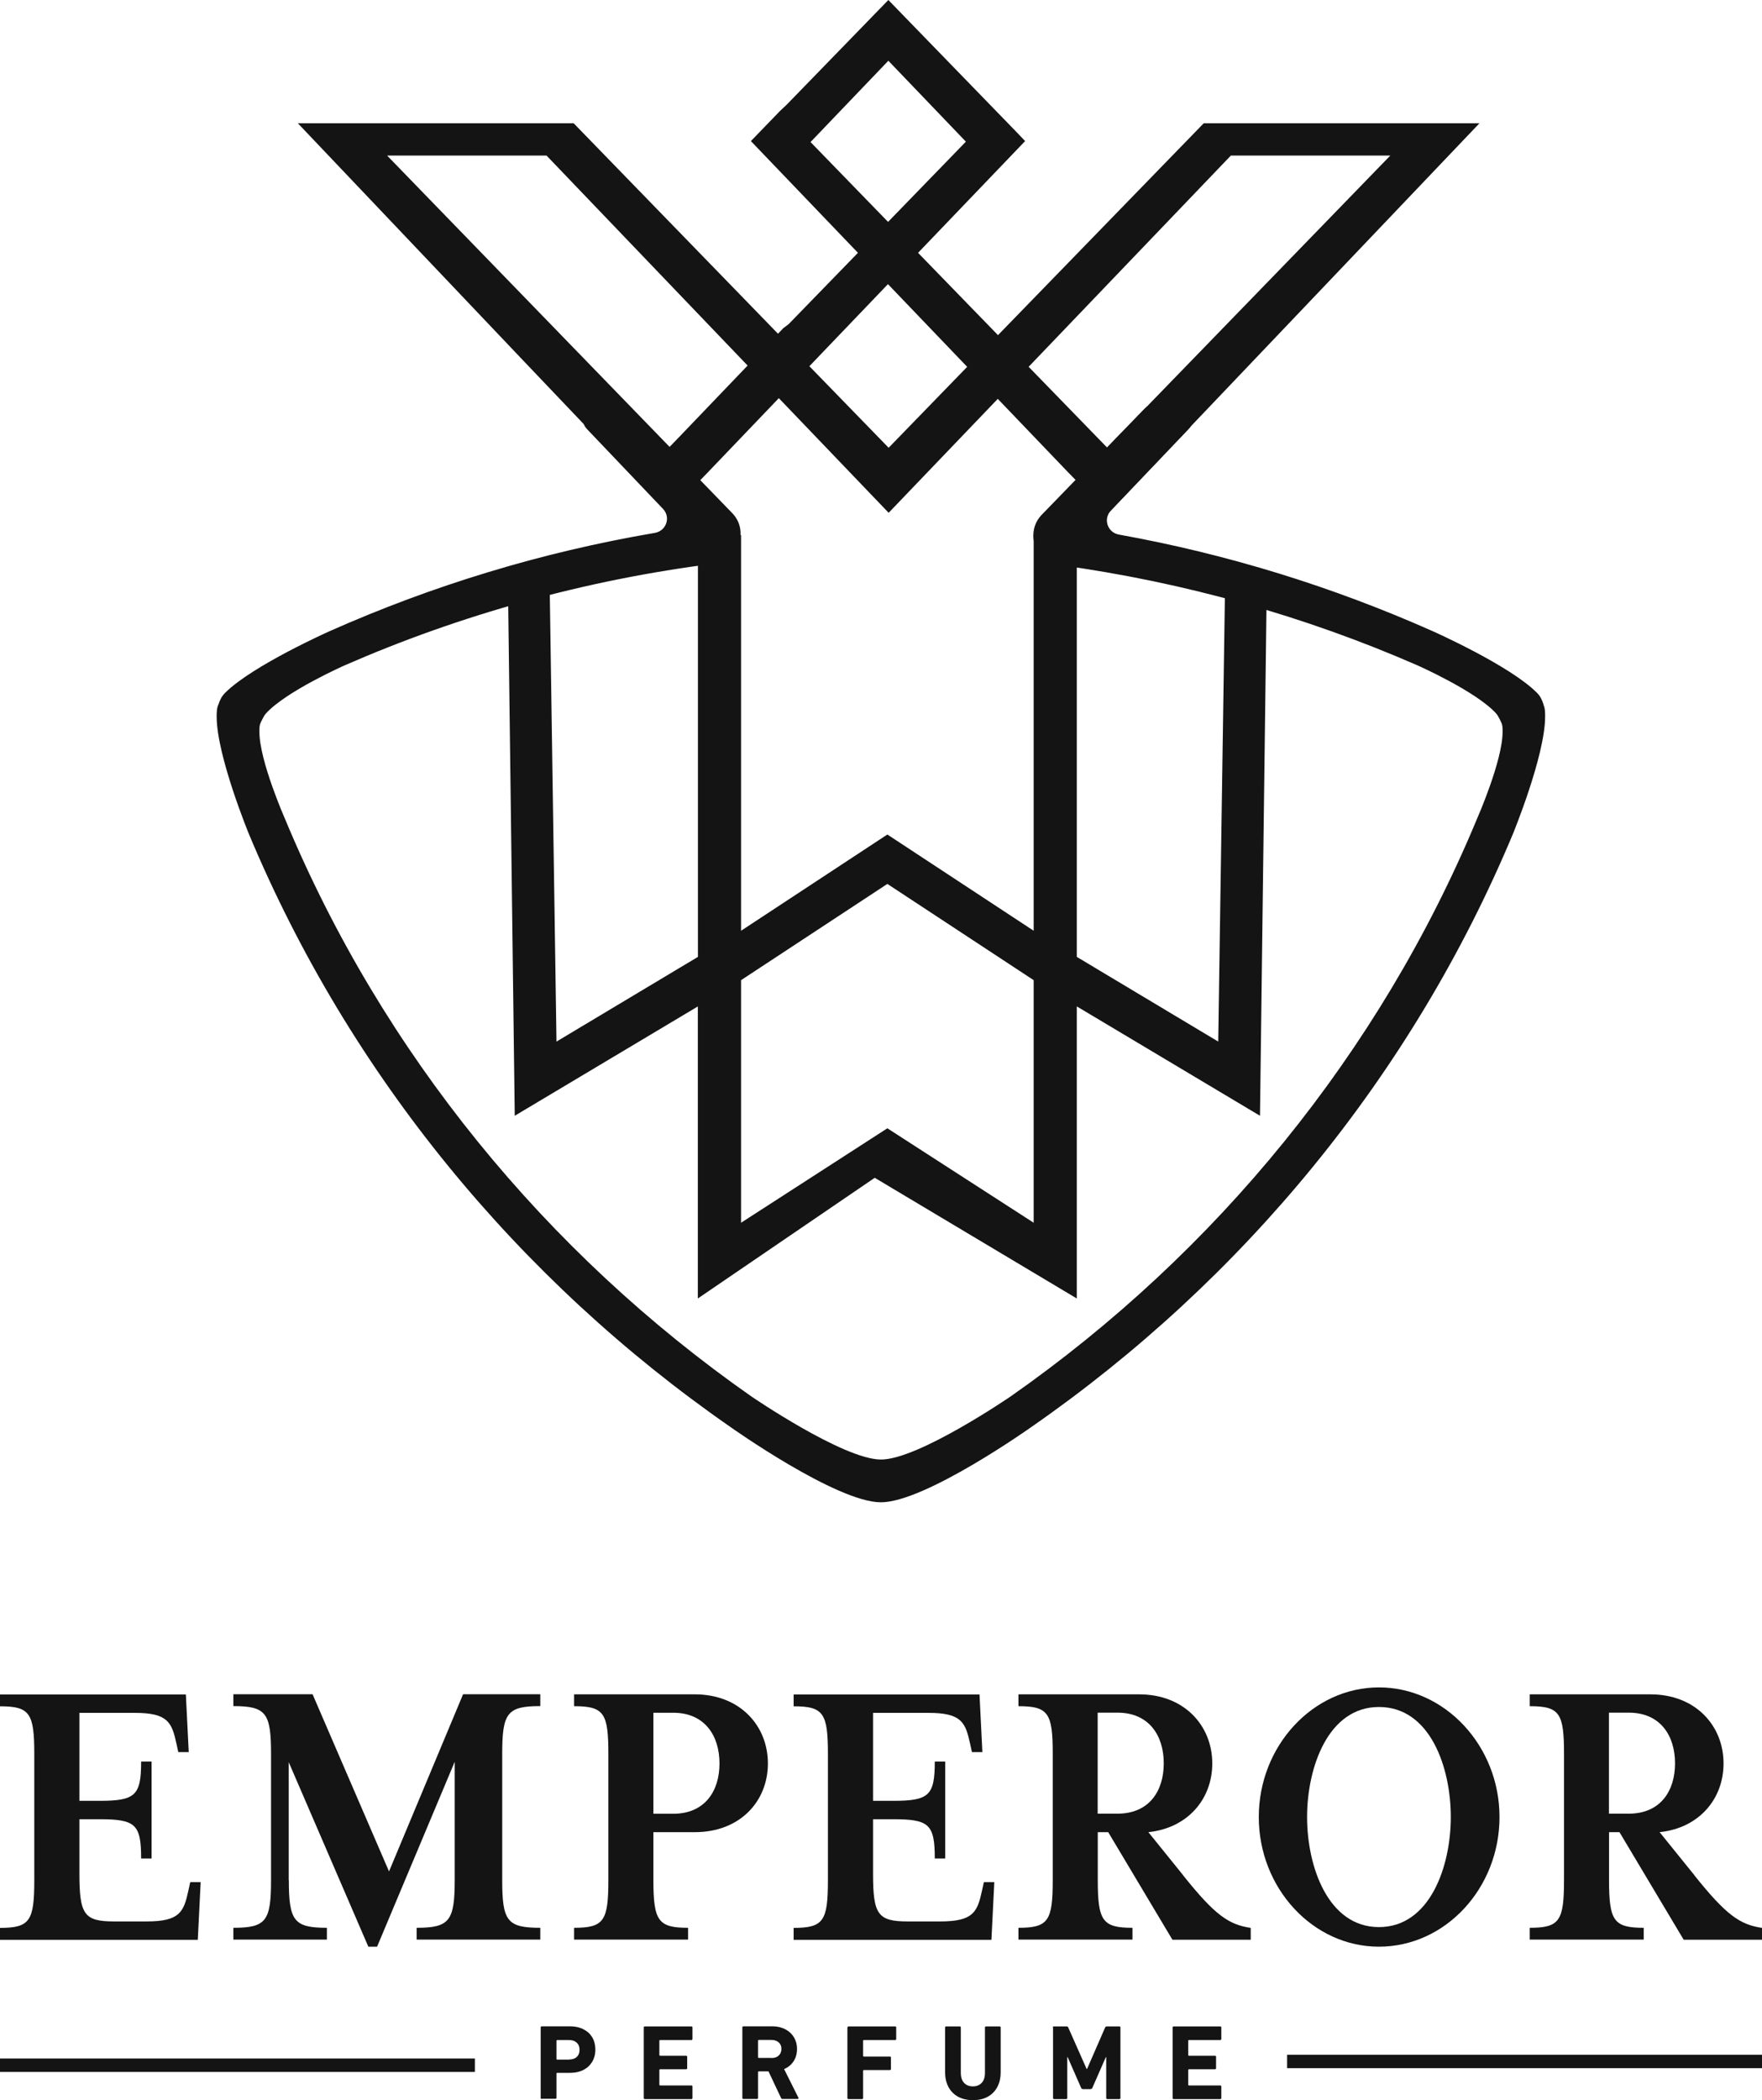 <svg xmlns="http://www.w3.org/2000/svg" width="115" height="137" viewBox="0 0 115 137" fill="none"><g clip-path="url(#clip0_2030_228)"><path d="M0 125.761C1.953 125.761 2.238 125.307 2.238 122.642V114.425C2.238 111.76 1.953 111.306 0 111.306V110.534H12.13L12.319 114.295H11.637L11.521 113.764C11.216 112.35 10.956 111.734 8.79 111.734H5.183V117.473H6.48C8.835 117.473 9.211 117.129 9.211 114.911H9.893V121.234H9.211C9.211 118.991 8.835 118.673 6.48 118.673H5.183V122.22C5.183 124.886 5.488 125.34 7.447 125.34H9.568C11.735 125.34 11.994 124.724 12.299 123.31L12.416 122.778H13.097L12.909 126.539H0V125.768V125.761Z" fill="#141414"></path><path d="M18.851 122.635C18.851 125.307 19.188 125.755 21.335 125.755V126.526H15.231V125.755C17.378 125.755 17.69 125.301 17.69 122.635V114.419C17.69 111.753 17.378 111.293 15.231 111.293V110.521H20.401L25.39 122.078L30.223 110.521H35.263V111.293C33.09 111.293 32.778 111.747 32.778 114.419V122.635C32.778 125.307 33.09 125.755 35.263 125.755V126.526H27.193V125.755C29.34 125.755 29.678 125.301 29.678 122.635V114.924L24.611 126.987H24.04L18.844 114.95V122.635H18.851Z" fill="#141414"></path><path d="M50.118 115.035C50.118 117.518 48.282 119.516 45.357 119.516H42.645V122.635C42.645 125.301 42.95 125.755 44.909 125.755V126.526H37.468V125.755C39.421 125.755 39.706 125.301 39.706 122.635V114.419C39.706 111.753 39.428 111.299 37.468 111.299V110.527H45.357C48.276 110.527 50.118 112.557 50.118 115.035ZM46.959 115.035C46.959 113.219 45.992 111.727 43.942 111.727H42.645V118.316H43.942C45.992 118.316 46.959 116.85 46.959 115.035Z" fill="#141414"></path><path d="M51.798 125.761C53.751 125.761 54.036 125.307 54.036 122.642V114.425C54.036 111.76 53.751 111.306 51.798 111.306V110.534H63.929L64.117 114.295H63.436L63.319 113.764C63.014 112.35 62.755 111.734 60.588 111.734H56.981V117.473H58.279C60.633 117.473 61.01 117.129 61.01 114.911H61.691V121.234H61.01C61.01 118.991 60.633 118.673 58.279 118.673H56.981V122.22C56.981 124.886 57.286 125.34 59.245 125.34H61.366C63.533 125.34 63.792 124.724 64.097 123.31L64.214 122.778H64.895L64.707 126.539H51.798V125.768V125.761Z" fill="#141414"></path><path d="M77.227 122.343C79.296 124.931 80.191 125.547 81.631 125.761V126.533H76.52L72.329 119.516H71.648V122.635C71.648 125.301 71.953 125.755 73.912 125.755V126.526H66.471V125.755C68.424 125.755 68.709 125.301 68.709 122.635V114.419C68.709 111.753 68.43 111.299 66.471 111.299V110.527H74.359C77.279 110.527 79.121 112.557 79.121 115.035C79.121 117.356 77.519 119.25 74.95 119.516L77.233 122.343H77.227ZM75.955 115.028C75.955 113.212 74.989 111.721 72.939 111.721H71.641V118.31H72.939C74.989 118.31 75.955 116.844 75.955 115.028Z" fill="#141414"></path><path d="M89.999 126.987C85.686 126.987 82.157 123.167 82.157 118.53C82.157 113.893 85.692 110.073 89.999 110.073C94.307 110.073 97.868 113.887 97.868 118.53C97.868 123.174 94.333 126.987 89.999 126.987ZM89.999 111.351C86.678 111.351 85.309 115.3 85.309 118.53C85.309 121.76 86.678 125.709 89.999 125.709C93.321 125.709 94.689 121.76 94.689 118.53C94.689 115.3 93.347 111.351 89.999 111.351Z" fill="#141414"></path><path d="M110.595 122.343C112.665 124.931 113.56 125.547 115 125.761V126.533H109.888L105.698 119.516H105.017V122.635C105.017 125.301 105.322 125.755 107.281 125.755V126.526H99.84V125.755C101.793 125.755 102.078 125.301 102.078 122.635V114.419C102.078 111.753 101.799 111.299 99.84 111.299V110.527H107.728C110.647 110.527 112.49 112.557 112.49 115.035C112.49 117.356 110.887 119.25 108.318 119.516L110.602 122.343H110.595ZM109.324 115.028C109.324 113.212 108.357 111.721 106.308 111.721H105.01V118.31H106.308C108.357 118.31 109.324 116.844 109.324 115.028Z" fill="#141414"></path><path d="M35.36 136.922C35.315 136.922 35.289 136.903 35.289 136.851V132.253C35.289 132.207 35.315 132.182 35.36 132.182H37.203C37.455 132.182 37.689 132.22 37.89 132.292C38.091 132.363 38.266 132.473 38.416 132.603C38.558 132.739 38.669 132.901 38.746 133.083C38.818 133.271 38.857 133.479 38.857 133.706C38.857 133.933 38.818 134.134 38.74 134.315C38.662 134.503 38.552 134.659 38.409 134.795C38.266 134.931 38.091 135.035 37.89 135.106C37.682 135.184 37.455 135.217 37.203 135.217H36.359C36.359 135.217 36.32 135.23 36.32 135.255V136.838C36.32 136.883 36.294 136.909 36.249 136.909H35.367L35.36 136.922ZM37.138 134.348C37.358 134.348 37.527 134.289 37.644 134.179C37.767 134.062 37.825 133.913 37.825 133.718C37.825 133.524 37.767 133.368 37.644 133.252C37.52 133.135 37.352 133.076 37.138 133.076H36.359C36.359 133.076 36.32 133.089 36.32 133.122V134.315C36.32 134.315 36.333 134.354 36.359 134.354H37.138V134.348Z" fill="#141414"></path><path d="M42.016 132.259C42.016 132.214 42.042 132.188 42.087 132.188H45.123C45.168 132.188 45.194 132.207 45.194 132.259V133.005C45.194 133.051 45.168 133.076 45.123 133.076H43.08C43.08 133.076 43.034 133.089 43.034 133.115V134.056C43.034 134.056 43.047 134.101 43.08 134.101H44.779C44.825 134.101 44.85 134.127 44.85 134.172V134.912C44.85 134.957 44.825 134.983 44.779 134.983H43.08C43.08 134.983 43.034 134.996 43.034 135.022V136.001C43.034 136.001 43.047 136.04 43.08 136.04H45.123C45.168 136.04 45.194 136.06 45.194 136.112V136.857C45.194 136.903 45.168 136.929 45.123 136.929H42.087C42.042 136.929 42.016 136.903 42.016 136.857V132.259Z" fill="#141414"></path><path d="M51.078 136.922C51.026 136.922 50.994 136.896 50.974 136.851L50.157 135.119H49.521C49.521 135.119 49.476 135.132 49.476 135.158V136.851C49.476 136.896 49.45 136.922 49.404 136.922H48.522C48.477 136.922 48.451 136.896 48.451 136.851V132.253C48.451 132.207 48.477 132.182 48.522 132.182H50.41C50.65 132.182 50.87 132.22 51.065 132.292C51.26 132.363 51.435 132.467 51.571 132.597C51.714 132.726 51.824 132.882 51.902 133.063C51.98 133.245 52.019 133.44 52.019 133.654C52.019 133.958 51.947 134.224 51.798 134.458C51.649 134.685 51.441 134.86 51.175 134.97L52.109 136.838C52.109 136.838 52.116 136.883 52.109 136.896C52.103 136.916 52.083 136.922 52.064 136.922H51.071H51.078ZM50.358 134.25C50.552 134.25 50.708 134.198 50.825 134.088C50.942 133.978 51 133.835 51 133.654C51 133.472 50.942 133.336 50.825 133.232C50.708 133.128 50.552 133.07 50.358 133.07H49.521C49.521 133.07 49.476 133.083 49.476 133.109V134.205C49.476 134.205 49.489 134.244 49.521 134.244H50.358V134.25Z" fill="#141414"></path><path d="M55.314 132.259C55.314 132.214 55.34 132.188 55.385 132.188H58.421C58.467 132.188 58.492 132.207 58.492 132.259V133.005C58.492 133.051 58.467 133.076 58.421 133.076H56.378C56.378 133.076 56.332 133.089 56.332 133.115V134.114C56.332 134.114 56.345 134.153 56.378 134.153H58.077C58.123 134.153 58.149 134.172 58.149 134.224V134.964C58.149 135.009 58.123 135.035 58.077 135.035H56.378C56.378 135.035 56.332 135.048 56.332 135.074V136.857C56.332 136.903 56.306 136.929 56.261 136.929H55.379C55.333 136.929 55.307 136.903 55.307 136.857V132.259H55.314Z" fill="#141414"></path><path d="M63.507 137C63.241 137 63.001 136.961 62.774 136.883C62.553 136.805 62.359 136.689 62.197 136.533C62.034 136.377 61.911 136.189 61.82 135.962C61.73 135.735 61.684 135.476 61.684 135.184V132.259C61.684 132.214 61.71 132.188 61.755 132.188H62.638C62.683 132.188 62.709 132.207 62.709 132.259V135.217C62.709 135.502 62.78 135.716 62.923 135.872C63.066 136.027 63.26 136.099 63.5 136.099C63.74 136.099 63.929 136.021 64.071 135.872C64.214 135.722 64.285 135.502 64.285 135.217V132.259C64.285 132.214 64.311 132.188 64.357 132.188H65.239C65.284 132.188 65.31 132.207 65.31 132.259V135.184C65.31 135.476 65.265 135.735 65.174 135.962C65.083 136.189 64.96 136.377 64.798 136.533C64.636 136.689 64.448 136.805 64.227 136.883C64.006 136.961 63.766 137 63.5 137" fill="#141414"></path><path d="M68.71 132.259C68.71 132.214 68.735 132.188 68.781 132.188H69.611C69.669 132.188 69.702 132.207 69.721 132.259L70.921 134.964H70.948L72.128 132.259C72.147 132.214 72.186 132.188 72.238 132.188H73.056C73.101 132.188 73.127 132.207 73.127 132.259V136.857C73.127 136.903 73.101 136.929 73.056 136.929H72.271C72.225 136.929 72.199 136.903 72.199 136.857V134.192H72.174L71.298 136.189C71.272 136.248 71.226 136.28 71.168 136.28H70.688C70.63 136.28 70.584 136.248 70.558 136.189L69.683 134.192H69.657V136.857C69.657 136.903 69.631 136.929 69.585 136.929H68.8C68.755 136.929 68.729 136.903 68.729 136.857V132.259H68.71Z" fill="#141414"></path><path d="M76.533 132.259C76.533 132.214 76.559 132.188 76.604 132.188H79.64C79.685 132.188 79.711 132.207 79.711 132.259V133.005C79.711 133.051 79.685 133.076 79.64 133.076H77.597C77.597 133.076 77.551 133.089 77.551 133.115V134.056C77.551 134.056 77.564 134.101 77.597 134.101H79.296C79.341 134.101 79.368 134.127 79.368 134.172V134.912C79.368 134.957 79.341 134.983 79.296 134.983H77.597C77.597 134.983 77.551 134.996 77.551 135.022V136.001C77.551 136.001 77.564 136.04 77.597 136.04H79.64C79.685 136.04 79.711 136.06 79.711 136.112V136.857C79.711 136.903 79.685 136.929 79.64 136.929H76.604C76.559 136.929 76.533 136.903 76.533 136.857V132.259Z" fill="#141414"></path><path d="M115 134.036H84.006V134.912H115V134.036Z" fill="#141414"></path><path d="M30.994 134.283H0V135.158H30.994V134.283Z" fill="#141414"></path><path fill-rule="evenodd" clip-rule="evenodd" d="M45.551 65.65L33.596 72.784L33.161 38.814C34.024 38.561 34.938 38.308 35.873 38.055L36.32 67.945L45.551 62.42V35.338C46.479 35.169 47.432 35.007 48.367 34.897V60.715L57.915 54.437L67.464 60.715V34.897C68.398 35.001 69.352 35.169 70.279 35.338V62.42L79.51 67.945L79.958 38.055C80.892 38.308 81.813 38.561 82.669 38.814L82.235 72.784L70.279 65.65V84.703L57.091 76.83L45.545 84.703V65.65H45.551ZM67.464 79.762V63.938L57.915 57.66L48.367 63.938V79.762L57.915 73.601L67.464 79.762Z" fill="#141414"></path><path fill-rule="evenodd" clip-rule="evenodd" d="M69.708 30.805L65.122 26.019L57.999 33.451L50.831 25.973L46.2 30.811L43.624 33.464L34.108 23.476L19.441 8.042H37.442L50.779 21.771L51.117 21.414L51.474 21.142L55.995 16.492L49.008 9.203L50.922 7.225L51.344 6.829L57.98 0L66.4 8.671L66.906 9.203L59.919 16.492L65.135 21.862L78.563 8.042H96.558L72.323 33.477L69.708 30.805ZM52.829 23.892L57.999 29.209L63.124 23.93L57.954 18.535L52.829 23.885V23.892ZM67.133 23.924L72.258 29.196L90.739 10.149H80.334L67.139 23.924H67.133ZM43.702 29.151L44.319 28.515L48.794 23.846L35.671 10.149H25.266L43.702 29.151ZM52.901 9.267L57.961 14.475L63.04 9.241L57.98 3.962L52.901 9.267Z" fill="#141414"></path><path fill-rule="evenodd" clip-rule="evenodd" d="M100.742 45.954C100.631 45.617 100.521 45.397 100.294 45.176C98.51 43.392 93.496 41.168 93.496 41.168C87.028 38.295 80.172 36.155 73.023 34.871C72.284 34.735 71.985 33.853 72.504 33.308L77.59 27.977C78.161 27.381 77.733 26.388 76.909 26.388H75.365C75.112 26.388 74.865 26.492 74.69 26.674L67.996 33.574C66.886 34.715 67.548 36.635 69.124 36.855C77.317 37.977 85.199 40.208 92.503 43.399C92.503 43.399 96.292 45.072 97.628 46.518C97.738 46.629 97.849 46.849 97.959 47.076C98.069 47.297 98.069 47.413 98.069 47.744C98.069 49.638 96.395 53.425 96.395 53.425C90.045 68.691 79.341 81.727 65.972 91.085C65.972 91.085 59.952 95.209 57.5 95.209C55.048 95.209 49.028 91.085 49.028 91.085C35.652 81.727 24.955 68.691 18.604 53.425C18.604 53.425 16.931 49.638 16.931 47.744C16.931 47.413 16.931 47.297 17.041 47.076C17.151 46.856 17.262 46.629 17.378 46.518C18.715 45.072 22.503 43.399 22.503 43.399C30.041 40.105 38.195 37.828 46.673 36.758L46.641 36.726H46.667C48.23 36.505 48.892 34.605 47.789 33.47L41.205 26.68C41.03 26.499 40.783 26.395 40.53 26.395H38.986C38.162 26.395 37.734 27.387 38.305 27.984L43.274 33.198C43.793 33.742 43.488 34.631 42.742 34.761C35.315 36.025 28.198 38.204 21.497 41.181C21.497 41.181 16.483 43.412 14.699 45.189C14.479 45.409 14.362 45.636 14.252 45.967C14.141 46.188 14.141 46.525 14.141 46.745C14.141 49.307 16.256 54.43 16.256 54.43C22.834 70.144 33.862 83.51 47.685 93.095C47.685 93.095 54.594 97.998 57.493 97.998C60.393 97.998 67.302 93.095 67.302 93.095C81.119 83.51 92.153 70.144 98.731 54.43C98.731 54.43 100.845 49.307 100.845 46.745C100.845 46.525 100.845 46.188 100.735 45.967" fill="#141414"></path></g><defs><clipPath id="clip0_2030_228"><rect width="115" height="137" fill="white"></rect></clipPath></defs></svg>